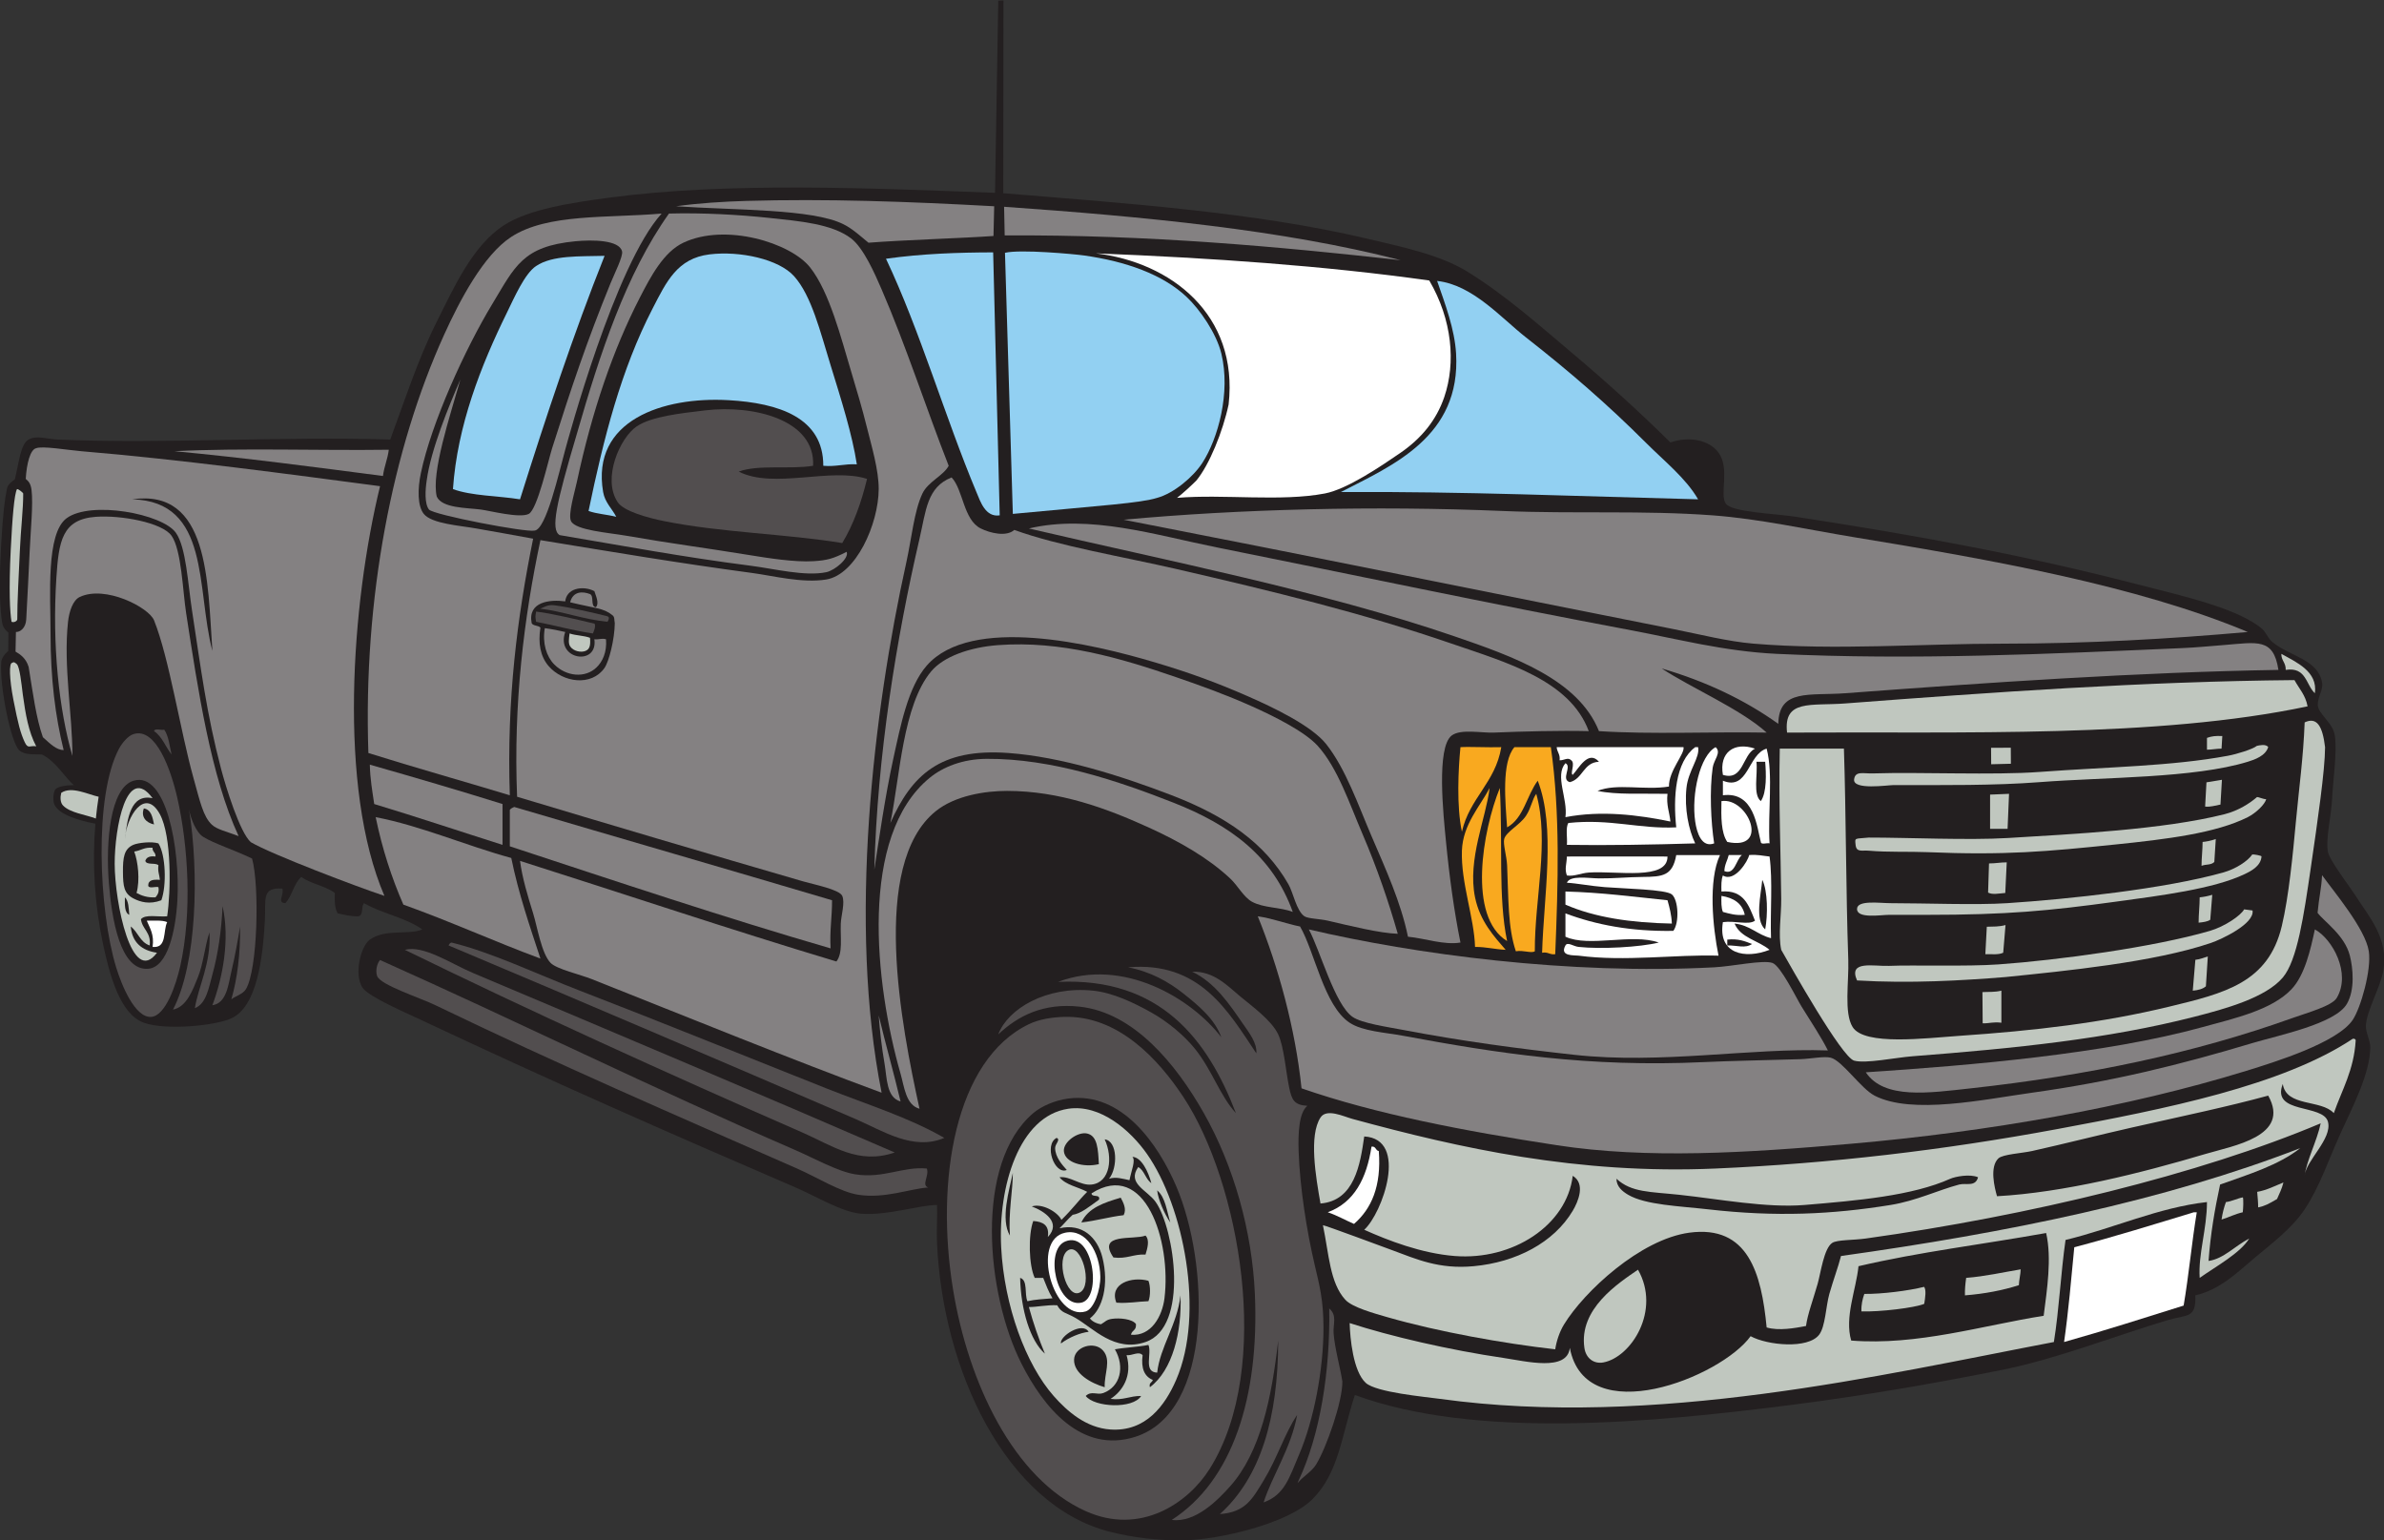 <?xml version="1.0" encoding="UTF-8" standalone="no"?>
<svg
   xmlns:dc="http://purl.org/dc/elements/1.1/"
   xmlns:cc="http://creativecommons.org/ns#"
   xmlns:rdf="http://www.w3.org/1999/02/22-rdf-syntax-ns#"
   xmlns:svg="http://www.w3.org/2000/svg"
   xmlns="http://www.w3.org/2000/svg"
   viewBox="0 0 1009.933 652.547"
   height="652.547"
   width="1009.933"
   xml:space="preserve"
   id="svg2"
   version="1.1"><rect x="0" y="0" width="1009.933" height="652.547" fill="#333333" stroke="none"/><defs
     id="defs6" /><g
     transform="matrix(1.333,0,0,-1.333,0,652.547)"
     id="g10"><g
       transform="scale(0.1)"
       id="g12"><path
         id="path14"
         style="fill:#231f20;fill-opacity:1;fill-rule:evenodd;stroke:none"
         d="m 3189.08,4894.12 -0.73,-612.87 c 396.19,-32.5 799.25,-60.59 1151.81,-143.38 117.83,-27.67 236.99,-52.42 324.36,-106.58 120.98,-75 229.24,-171.56 333.62,-259.48 107.84,-90.84 211.22,-184.66 310.47,-282.65 57.84,20.16 122.89,8.87 152.89,-32.44 37.21,-51.21 2.36,-133.3 23.17,-162.18 19.6,-27.2 152.72,-30.98 222.42,-41.71 397.83,-61.21 729.41,-122.17 1098.18,-217.78 127,-32.92 307.16,-72.54 384.61,-139 10.2,-8.76 17.78,-29.77 32.42,-41.71 56.39,-46 145.43,-54.43 157.54,-129.75 3.59,-22.28 -14.51,-43.98 -13.89,-69.5 0.7,-29.31 49.13,-56.5 54.54,-99.07 6.98,-55.04 -6.16,-139.57 -8.92,-197.47 -2.75,-57.81 -21.4,-130.58 -13.2,-171.46 5.36,-26.62 70.82,-111.91 88.06,-139 43.34,-68.19 104.46,-134.26 88.03,-236.33 -8.45,-52.54 -54.02,-130.14 -55.61,-176.08 -0.77,-22.5 14.16,-46.75 13.9,-69.51 -0.94,-84.12 -56.7,-189.74 -92.67,-268.75 -40.24,-88.38 -67.46,-172.63 -115.84,-245.58 -40.05,-60.395 -105.33,-109.106 -157.55,-152.914 -54.81,-45.977 -110.19,-101.992 -189.98,-120.469 3.22,-74.902 -26.46,-60.391 -88.04,-78.769 C 6724.88,650.781 6536.7,576.66 6365.08,542.148 6146.38,498.145 5921.31,459.59 5697.83,430.938 5243.06,372.637 4689.28,321.172 4305.79,461.836 4262.55,329.082 4254.79,214.531 4170.64,130.391 4093.64,53.398 3877.08,2.715 3765.59,0 c -82.58,-2.012 -169.4,9.258 -240.95,27.812 -328.58,85.175 -529,513.125 -546.77,917.461 -1.79,40.645 1.33,80.337 0,120.467 -56.82,-0.17 -158.75,-34.45 -240.96,-27.79 -61.34,4.96 -141.83,54.67 -208.51,83.4 -407.05,175.41 -785.44,341.64 -1190.85,532.87 -44.82,21.15 -166.07,73.08 -185.35,101.93 -28.28,42.37 -5.52,132.6 23.17,152.93 50.16,35.55 123.15,13.67 166.81,32.42 -52.3,37.29 -128.59,50.57 -185.34,83.42 -9.89,-10.21 -0.65,-39.51 -18.54,-41.7 -25.37,-0.66 -44.08,5.33 -64.87,9.26 -9.92,14.81 -10.21,39.22 -9.27,64.86 -29.95,22.58 -76.277,28.75 -106.57,50.98 -24.199,-20.61 -28.813,-60.78 -50.969,-83.4 -27.219,1.47 -3.137,25.43 -9.273,46.33 -67.293,4.61 -51.856,-34.22 -55.602,-101.93 -6.508,-117.43 -24.324,-272.78 -106.574,-310.45 -51.145,-23.44 -208.242,-38.91 -278.02,-13.91 -75.468,27.01 -108.636,151.04 -129.742,250.22 -26.765,125.78 -34.972,256.85 -24.289,382.34 -50.504,9.69 -116.387,28.24 -130.422,61.48 -5.16,12.21 -3.746,39.16 3.418,47.68 7.555,8.98 33.555,13.26 58.617,13.55 -27.476,22.35 -57.421,76.54 -101.941,97.32 -24.98,1 -53.723,-2.26 -70.977,12.71 -27.582,23.93 -63.844,208.22 -57.848,280.68 1.016,12.24 10.891,26.48 22.254,35.6 l 0.512,58.41 c -5.547,4.46 -16.945,12.95 -19.957,32.01 -5.594,35.39 -11.387,102.61 -3.27,243.51 6.512,113.04 11.441,144.65 18.648,182.17 2.375,12.38 14.801,22.16 25.047,29.25 13.672,56.25 18.359,112.65 43.887,126.53 26.281,14.29 55.836,1.62 92.676,0 332.468,-14.62 709.187,10.94 1056.474,0 46.51,125.15 87.8,255.03 148.28,375.33 53.3,106.02 112.53,240.75 213.15,305.82 79.42,51.35 215.4,71.72 338.25,88.04 374.32,49.75 829.98,29.77 1222.29,14.91 l 10.34,610.59 16.53,1.01 v 0" /><path
         id="path16"
         style="fill:#c0c7bf;fill-opacity:1;fill-rule:evenodd;stroke:none"
         d="m 304.641,2293.93 c 2.3,23.32 5.246,46.42 8.871,69.23 -33.203,6.98 -86.168,34.67 -118.922,12.39 -3.606,-14.38 -3.098,-30.88 5.539,-40.02 22.344,-23.67 72.559,-29.32 104.512,-41.6 v 0" /><path
         id="path18"
         style="fill:#848182;fill-opacity:1;fill-rule:evenodd;stroke:none"
         d="m 3159.55,4239.8 -2.25,-94.45 c -96.12,-6.96 -285.09,-12.59 -397.21,-21.39 -30.46,25.16 -53.27,45.92 -80.07,58.87 -97.53,49.09 -346.84,44.26 -531.58,56.97 70.43,9.81 151.81,14.99 222.77,17 254.88,7.24 511.41,-1.74 788.34,-17 v 0" /><path
         id="path20"
         style="fill:#848182;fill-opacity:1;fill-rule:evenodd;stroke:none"
         d="m 3191.05,4238.17 c 441.55,-31.09 884.7,-72.78 1260.31,-169.81 -381.97,42.78 -802.61,81.54 -1258.41,78.77 l -1.9,91.04 v 0" /><path
         id="path22"
         style="fill:#848182;fill-opacity:1;fill-rule:evenodd;stroke:none"
         d="m 2125.98,4216.63 c 106.61,2.86 222.03,-3.49 319.02,-13.89 96.41,-10.35 198.39,-18.64 259.48,-64.87 39.47,-29.88 75.11,-110.83 97.3,-162.19 77.87,-180.11 143.15,-382.5 213.16,-560.67 -16.46,-31.45 -65.47,-50.31 -83.41,-88.03 -26.36,-55.48 -34.59,-143.76 -50.97,-217.78 -105.13,-475.18 -185.64,-1149.26 -78.78,-1686.66 -287.79,106.19 -616.35,240.1 -922.1,361.42 -34.64,13.75 -110.53,31.31 -129.73,50.98 -29.09,29.79 -42.2,114.18 -55.61,157.54 -17.44,56.37 -34.4,111.78 -41.7,166.82 335.38,-106.37 665.79,-217.7 1005.5,-319.73 21.02,26.95 12.2,74.84 13.9,120.49 0.97,25.72 14.11,66.42 4.64,88.03 -8.95,20.41 -89.61,36.03 -125.11,46.32 -293.78,85.28 -633.55,186.02 -908.21,268.75 -12.12,295.12 21.93,570.79 74.16,815.54 228.91,-37.49 437.89,-72.84 673.94,-104.51 65.97,-8.85 158.34,-32.94 234.25,-20.6 94.98,15.45 166.25,176.79 166.81,287.29 0.3,60.33 -22.54,136.1 -37.07,194.6 -14.92,60.12 -32.85,120.51 -50.97,180.72 -31.61,105.05 -68.28,250.92 -129.75,328.99 -62.07,78.85 -269.17,142.15 -403.12,78.77 -62.55,-29.59 -103.36,-106.63 -139.01,-176.08 -83.97,-163.54 -151.01,-358.2 -199.24,-583.84 -7.24,-33.79 -28.88,-104.7 -18.54,-125.11 14.74,-29.13 119.67,-36.47 176.07,-46.33 140.09,-24.48 251.53,-38.66 387.86,-60.92 64.77,-10.58 146.99,-23.4 205.8,-19.9 43.4,2.57 63.67,7.89 106.03,29.85 9.01,-20.26 -37.53,-59.27 -64.87,-64.87 -67.68,-13.89 -164.13,10.85 -240.09,20.59 -217.03,27.83 -412.74,64.63 -606.92,97.31 -29.58,17.1 -11.7,98.19 54.66,322.29 73.2,254.23 155.71,506.93 292.62,699.68 z M 1796.29,2984.08 c -47.02,6.39 -120.2,0.06 -106.58,-69.5 4.93,-8.97 21.34,-6.46 27.81,-13.9 -8.06,-49.45 -0.02,-91.99 25.71,-121.92 45.86,-53.35 136.68,-65.23 177.81,-6.4 14.55,20.82 32.2,91.87 32.78,142.22 -2.33,11.89 0.44,19.11 -7.65,25.65 -28.91,23.34 -53.49,21.14 -134.28,40.92 9.29,36.21 40.52,34.96 63.16,26.1 13.89,-6.19 0.43,-39.73 18.54,-41.7 12.32,12.62 -1.19,38.73 -4.64,50.97 -18.54,9.87 -42.06,11.68 -60.02,6.06 -17.97,-5.62 -30.4,-18.67 -32.64,-38.5 v 0" /><path
         id="path24"
         style="fill:#92d0f2;fill-opacity:1;fill-rule:evenodd;stroke:none"
         d="m 3156.27,4093.26 20.84,-835.79 c -45.42,-6.88 -61.41,43.78 -74.14,74.14 -98.65,235.24 -179.08,513.02 -287.28,741.38 114.94,16.24 230.02,20.01 340.58,20.27 v 0" /><path
         id="path26"
         style="fill:#92d0f2;fill-opacity:1;fill-rule:evenodd;stroke:none"
         d="m 3445.25,4083.4 c 134.1,-19.05 249.02,-60.04 324.98,-130.88 43.52,-40.61 95.88,-117.54 111.2,-180.71 30.18,-124.45 -10.62,-270.8 -60.24,-347.53 -29.37,-45.42 -91.28,-96.96 -143.65,-111.21 -53.95,-16.67 -168.77,-23.46 -458.73,-50.96 l -24.95,829.78 c 49.13,11.75 220.48,-4.1 251.39,-8.49 v 0" /><path
         id="path28"
         style="fill:#92d0f2;fill-opacity:1;fill-rule:evenodd;stroke:none"
         d="m 2723.02,3419.64 c -39.24,2.17 -65.91,-8.23 -106.58,-4.63 0.55,152.93 -141.41,199.44 -301.19,208.52 -207.91,11.82 -437.4,-63.82 -398.49,-291.92 5.69,-33.36 28.41,-52.75 41.7,-78.78 -28.3,7.23 -61.93,9.12 -88.04,18.54 48,231.38 102.88,448.54 203.88,644.08 43.42,84.07 77.84,158.89 180.71,171.44 96.42,11.77 220.02,-15.06 268.75,-69.5 55.43,-61.92 83.28,-177.18 115.85,-282.66 33.4,-108.15 68.85,-219.84 83.41,-315.09 v 0" /><path
         id="path30"
         style="fill:#ffffff;fill-opacity:1;fill-rule:evenodd;stroke:none"
         d="m 3482.57,4090.11 c 366.11,-14.47 726.69,-39.29 1059.69,-86.26 73.03,-125 84.7,-261.48 47.75,-370.13 -25.27,-74.33 -73.32,-132.24 -140.06,-178.06 -60.33,-41.42 -168.66,-115.19 -239.54,-128.68 -140.23,-26.74 -322.04,-1.51 -469.78,-13.91 17.94,13.64 45.41,39.16 60.97,54.54 41.5,49.54 84.9,157.14 102.99,242.37 31.99,285.98 -184.28,452.17 -422.02,480.13 v 0" /><path
         id="path32"
         style="fill:#92d0f2;fill-opacity:1;fill-rule:evenodd;stroke:none"
         d="m 1921.39,4082.26 c -99.02,-248.5 -185.57,-509.49 -268.75,-773.82 -70.48,11.38 -153.18,10.54 -213.15,32.44 13.85,201.87 88.9,392.75 171.44,560.67 22.83,46.43 56.04,123.75 92.68,148.27 52.57,35.2 139.12,30.18 217.78,32.44 v 0" /><path
         id="path34"
         style="fill:#92d0f2;fill-opacity:1;fill-rule:evenodd;stroke:none"
         d="m 4567.2,4002.43 c 113.09,-12.18 203.89,-118.05 282.66,-179.65 137.78,-107.74 259.44,-213.11 379.96,-333.62 60.19,-60.2 127.41,-113 166.81,-180.72 -376.71,9.43 -746.91,25.37 -1135.24,23.17 164.76,84.99 381.69,175.93 366.06,440.2 -4.6,77.74 -34.86,157.62 -60.25,230.62 v 0" /><path
         id="path36"
         style="fill:#524e4f;fill-opacity:1;fill-rule:evenodd;stroke:none"
         d="m 2584,3415.01 c -72.84,-12.1 -174.58,4.68 -236.31,-18.53 111.95,-56.48 292.79,14.29 407.76,-23.16 -18.32,-75.91 -43.28,-145.17 -78.77,-203.89 -176.2,29.07 -383.66,33.05 -565.31,69.5 -53.91,10.83 -129.24,31.74 -148.27,60.24 -50.36,75.42 7.5,205.25 60.23,240.96 47.5,32.16 143.03,41.98 217.78,50.96 154.64,18.59 350.53,-30.49 342.89,-176.08 v 0" /><path
         id="path38"
         style="fill:#848182;fill-opacity:1;fill-rule:evenodd;stroke:none"
         d="m 1207.81,3350.14 c -91.11,-373.59 -134,-958.21 13.9,-1302.05 -85.23,28.14 -359.089,132.01 -424.569,170.68 -34.934,30.43 -79.813,176.84 -94.407,232.44 -46.511,177.23 -63.664,316 -92.671,505.06 -12.918,84.2 -18.555,199.41 -50.965,245.6 -42.864,61.05 -271.231,102.91 -347.528,46.33 -65.8,-48.79 -50.968,-245.9 -50.968,-366.06 0,-143.89 15.394,-264.67 41.699,-370.69 -23.469,0.31 -41.973,19.52 -65.957,40.84 -21.571,60.54 -31.489,138.92 -45.254,223.27 -8.156,27.56 -27.105,40.55 -41.688,48.86 l 1.25,62.41 c 13.777,-0.69 31.207,12.97 32.727,39.65 3.547,62.3 8.281,160.76 10.781,214.59 3.305,71.07 11.621,151.24 6.09,196.91 -2.519,20.76 -9.945,28.29 -18.426,35.34 2.898,50.39 14.957,92.91 32.434,97.3 19.59,8.43 100.246,-5.67 143.64,-9.27 313.43,-25.98 669.415,-74.16 949.912,-111.21 z m -787.732,-41.7 c 249.41,-6.49 202.695,-282.5 254.86,-481.9 -15.333,224.14 -11.231,516.92 -254.86,481.9 v 0" /><path
         id="path40"
         style="fill:#848182;fill-opacity:1;fill-rule:evenodd;stroke:none"
         d="m 554.453,3461.35 c 217.793,10.81 455.647,1.54 681.157,4.63 -3.75,-30.22 -14.79,-53.17 -18.54,-83.4 -218.613,28.52 -436.687,57.56 -662.617,78.77 v 0" /><path
         id="path42"
         style="fill:#848182;fill-opacity:1;fill-rule:evenodd;stroke:none"
         d="m 3024.21,3377.95 c 37,-38.97 37.33,-134.7 92.66,-162.18 29.5,-14.66 81.34,-27.35 106.59,-4.63 144.02,-51.97 340.59,-83.96 518.96,-125.12 295.59,-68.22 588.24,-138.97 871.13,-236.32 174.16,-59.93 375.55,-116.05 435.56,-278.02 -90.64,2.28 -212.98,-0.91 -301.19,-4.63 -39.44,-1.66 -105.67,12.49 -134.37,-9.27 -49.64,-37.62 -26.02,-255.98 -18.54,-333.62 11.43,-118.46 26.69,-227.23 46.35,-324.36 -52.08,-8.78 -113.16,13.5 -166.82,18.54 -22.46,109.49 -70.93,214.98 -115.84,319.73 -42.49,99.08 -81.74,213.29 -143.64,291.91 -46.25,58.73 -168.12,116.96 -250.22,152.91 -97.48,42.67 -181.28,73.54 -291.93,106.58 -203.87,60.88 -586.6,150.93 -727.48,-9.26 -59.88,-68.1 -83.77,-192.57 -106.57,-296.56 -25.79,-117.6 -46.67,-263.44 -60.24,-352.17 9.46,361.82 69.92,734.48 143.64,1051.84 20.78,89.43 23.46,163.73 101.95,194.63 v 0" /><path
         id="path44"
         style="fill:#c0c7bf;fill-opacity:1;fill-rule:evenodd;stroke:none"
         d="m 54.02,3340.88 c 5,0.69 19.711,-11.85 19.727,-14.03 0.391,-48.29 -7.848,-115.09 -10.711,-183.26 -3.238,-77.26 -8.383,-159.96 -8.113,-217.14 -1.406,-6.16 -11.492,-10.32 -18.227,-7.24 -5.098,29.26 -8.969,100.81 -2.555,228.85 5.094,101.74 11.141,176.41 19.879,192.82 v 0" /><path
         id="path46"
         style="fill:#848182;fill-opacity:1;fill-rule:evenodd;stroke:none"
         d="m 7143.52,2886.78 c -249.26,-22.17 -511.65,-37.08 -773.82,-37.08 -266.18,0 -535.13,-21.81 -796.99,0 -82.06,6.84 -170.52,29.63 -254.85,46.35 -571.47,113.28 -1177.37,236.78 -1746.88,347.52 367.98,33.97 797.98,44.94 1204.74,27.8 229.12,-9.66 445.91,2.55 667.25,-13.9 148.53,-11.04 301.76,-45.25 449.46,-69.51 434.96,-71.42 897.96,-153.36 1251.09,-301.18 v 0" /><path
         id="path48"
         style="fill:#848182;fill-opacity:1;fill-rule:evenodd;stroke:none"
         d="m 758.34,2238.07 c -40.535,15.29 -69.156,21.25 -85.254,36.48 -27.602,26.13 -37.406,73.54 -58.391,148.87 -41.89,150.35 -76.914,380.19 -125.109,500.42 -16.348,40.79 -154.84,112.7 -236.32,74.14 -21.59,-10.21 -33.465,-45.7 -37.067,-78.77 -15.371,-141 14.453,-297.18 13.903,-426.3 -42.586,146.09 -64.672,351.26 -50.969,565.31 7.5,117.13 18.164,186.75 125.105,194.61 79.571,5.86 211.426,-18.11 240.953,-60.23 31.782,-45.34 35.434,-174.94 46.34,-245.58 37.946,-245.91 78.696,-519.01 166.809,-708.95 v 0" /><path
         id="path50"
         style="fill:#848182;fill-opacity:1;fill-rule:evenodd;stroke:none"
         d="m 7240.84,2766.3 c -440.52,-7.16 -926.47,-40.36 -1376.2,-74.14 -113.33,-8.51 -211.49,14.97 -213.16,-97.31 -106.25,76.01 -229.69,134.82 -370.69,176.08 94.98,-62.57 250.91,-129.05 333.62,-203.88 -176.07,3.09 -364.52,-6.17 -532.87,4.63 -65.74,164.68 -274.13,237.79 -458.73,301.19 -415.23,142.64 -917.66,241.02 -1353.02,342.9 193.36,45.71 402.17,-21 597.74,-60.25 444.85,-89.25 857.15,-177.09 1320.58,-264.11 137.34,-25.79 291.53,-66.24 458.75,-74.14 434.38,-20.53 858.37,-0.57 1292.79,18.53 37.71,1.66 82.58,5.88 125.1,9.27 109.5,8.73 160.39,23.89 176.09,-78.77 v 0" /><path
         id="path52"
         style="fill:#524e4f;fill-opacity:1;fill-rule:evenodd;stroke:none"
         d="m 1930.66,2919.21 c -76.91,7.48 -141.82,33.21 -213.87,41.71 13.28,5.06 24.12,13.22 43.9,10.84 47.98,-5.75 132.18,-25.51 167.87,-34.51 10.6,-2.68 5.91,-11.37 2.1,-18.04 v 0" /><path
         id="path54"
         style="fill:#524e4f;fill-opacity:1;fill-rule:evenodd;stroke:none"
         d="m 1703.61,2951.64 c 45.63,-4.82 138.17,-27.03 186.08,-38.49 4.36,-9.17 -2.97,-24.79 -5.37,-31.01 -63.55,9.04 -119.63,25.56 -180.71,37.07 -2.55,18.49 -2.55,13.95 0,32.43 v 0" /><path
         id="path56"
         style="fill:#848182;fill-opacity:1;fill-rule:evenodd;stroke:none"
         d="m 1731.41,2898.9 c 26.78,-3.64 43.54,-7.32 64.88,-12.12 -31.16,-88.77 104.62,-109.37 92.66,-23.17 16.64,-1.38 22.3,4.07 37.07,0 3.09,-41.7 -11.32,-71.14 -30.22,-89.41 -36.06,-34.9 -95.98,-29.15 -134.41,9.49 -24.74,24.87 -38.24,68.05 -29.98,115.21 v 0" /><path
         id="path58"
         style="fill:#c0c7bf;fill-opacity:1;fill-rule:evenodd;stroke:none"
         d="m 1810.18,2882.14 c 19.41,-6.84 46.02,-6.49 64.87,-13.9 2.39,-26.54 -2.03,-36.74 -14.84,-41.83 -13.34,-5.31 -37.47,-1.3 -48.05,14.38 -6.35,9.41 -4.3,23.03 -1.98,41.35 v 0" /><path
         id="path60"
         style="fill:#848182;fill-opacity:1;fill-rule:evenodd;stroke:none"
         d="m 4442.1,1927.62 c -58.21,1.91 -150.21,25 -222.42,41.7 -25.06,5.8 -62.73,6.21 -74.13,13.9 -25.48,17.13 -35.45,74.87 -50.98,101.94 -74.75,130.45 -197.76,216.15 -370.68,282.65 -164.5,63.24 -352.48,122.25 -518.97,134.37 -218.37,15.9 -307.4,-70.6 -375.33,-222.41 30.36,147.46 39.29,373.79 129.74,481.9 39.46,47.15 122.69,76.75 213.15,83.4 199.02,14.64 387.98,-40.92 565.31,-101.93 80.96,-27.87 158.32,-55.76 240.94,-92.68 67.79,-30.29 166.82,-79.37 208.52,-125.11 63.86,-70.04 101.4,-184.3 143.65,-282.64 45.32,-105.52 83.01,-216.01 111.2,-315.09 v 0" /><path
         id="path62"
         style="fill:#c0c7bf;fill-opacity:1;fill-rule:evenodd;stroke:none"
         d="m 7250.11,2817.27 c 47.7,-26.63 116.55,-56.14 106.57,-125.11 -28.89,26.72 -26.93,84.27 -92.68,74.14 1.06,22.68 -14.12,29.12 -13.89,50.97 v 0" /><path
         id="path64"
         style="fill:#c0c7bf;fill-opacity:1;fill-rule:evenodd;stroke:none"
         d="m 38.316,2788.61 c 3.09,0 3.16,6.77 15.406,-4.22 8.992,-10.38 14.055,-58.27 18.832,-96.87 8.73,-62.79 18.066,-117.87 42.566,-164.11 -20.227,3.64 -25.836,-9.74 -36.469,13.02 -13.457,28.8 -21.125,58.3 -35.973,134.41 -13.383,68.6 -13.914,117.32 -4.363,117.77 v 0" /><path
         id="path66"
         style="fill:#c0c7bf;fill-opacity:1;fill-rule:evenodd;stroke:none"
         d="m 7291.81,2733.86 c 14.75,-26.93 35.37,-48.02 41.71,-83.4 -478.13,-101.15 -1092.5,-80.03 -1654.23,-83.41 -11.95,106.61 75.21,84.28 185.35,92.67 462.45,35.27 950.29,70.01 1427.17,74.14 v 0" /><path
         id="path68"
         style="fill:#c0c7bf;fill-opacity:1;fill-rule:evenodd;stroke:none"
         d="m 5656.13,2516.09 c 67.95,0 135.91,0 203.87,0 7.04,-213.41 6.07,-445.56 13.91,-671.87 2.34,-67.99 -14.44,-168.11 13.9,-213.17 37.71,-59.98 233,-34.98 338.25,-27.81 240.23,16.39 454.81,41.27 667.25,92.68 176.31,42.67 315.19,75.84 358.21,255.92 22.61,94.66 35.5,231.42 44.92,332.55 9.7,104.15 23.7,205.01 27.8,315.1 39.32,18.44 56.89,-12.33 64.87,-78.77 -0.22,-74.04 -23.62,-234.12 -45.64,-385.04 -22.03,-150.89 -42.68,-292.63 -88.74,-347.09 -54.25,-64.14 -182.65,-99.59 -282.64,-125.09 -273.78,-69.83 -563.29,-99.5 -894.3,-125.12 -55.08,-4.26 -148.54,-24.08 -185.36,-13.91 -39.64,10.96 -201.56,299.26 -231.68,352.17 -10.18,48.2 0.56,109.16 0,162.17 -1.65,158.38 -8.2,297.32 -4.62,477.28 v 0" /><path
         id="path70"
         style="fill:#524e4f;fill-opacity:1;fill-rule:evenodd;stroke:none"
         d="m 489.586,2571.68 c 1.996,10.37 22.84,1.88 32.441,4.63 13.825,-20.14 16.86,-51.09 23.164,-78.76 -19.207,24.04 -29.73,56.76 -55.605,74.13 v 0" /><path
         id="path72"
         style="fill:#524e4f;fill-opacity:1;fill-rule:evenodd;stroke:none"
         d="m 424.723,2562.42 c 70.605,21.58 118.097,-111.9 139.004,-203.87 34.382,-151.32 47.269,-361.5 9.269,-532.89 -13.094,-59.04 -46.683,-159.29 -92.676,-162.16 -51.023,-3.21 -93.449,99.49 -111.215,157.54 -55.582,181.66 -70.726,545.78 9.274,695.05 9.105,16.98 28.023,40.73 46.344,46.33 z M 345.941,2089.8 c 9.082,-113.84 35.465,-280.5 125.11,-273.39 62.172,4.92 87.379,122.09 92.676,217.77 9.117,164.73 -35.973,410.23 -139.004,379.96 -75.098,-22.05 -89.055,-195.49 -78.782,-324.34 v 0" /><path
         id="path74"
         style="fill:#c0c7bf;fill-opacity:1;fill-rule:evenodd;stroke:none"
         d="m 7062.55,2556.07 -2.42,-39.98 c -15.45,0 -30.9,-3.43 -46.35,-3.43 0,10.81 0,26.75 0,37.57 16.03,5.59 26.32,6.67 48.77,5.84 v 0" /><path
         id="path76"
         style="fill:#f9a91f;fill-opacity:1;fill-rule:evenodd;stroke:none"
         d="m 4641.36,2520.72 c 26.74,1.97 88.12,-1.4 129.73,0 -18.47,-112.81 -101,-161.58 -125.11,-268.75 -17.37,81.02 -11.52,199.05 -4.62,268.75 v 0" /><path
         id="path78"
         style="fill:#f9a91f;fill-opacity:1;fill-rule:evenodd;stroke:none"
         d="m 4928.63,2520.72 c 29.98,-210.88 23.09,-432.52 13.9,-657.99 -17.92,-2.48 -22.61,8.27 -41.69,4.65 5.16,178.46 44.09,398.93 -13.91,546.76 -34.98,-46.89 -44.45,-119.28 -97.31,-148.26 -5.6,79.94 -18.28,206.55 23.17,254.84 38.62,0 77.23,0 115.84,0 v 0" /><path
         id="path80"
         style="fill:#ffffff;fill-opacity:1;fill-rule:evenodd;stroke:none"
         d="m 4947.17,2520.72 c 134.38,0 268.76,0 403.13,0 4.24,-21.75 -47.25,-75 -46.34,-125.11 -77.77,-12.82 -165.5,11.3 -227.05,-13.89 61.81,-12.95 139.75,-7.62 222.43,-9.28 -4.17,-36.6 6.41,-58.44 9.27,-88.05 -103.89,21.33 -219.29,35.69 -333.63,13.91 8.21,58.75 -34.81,131.49 0,171.45 21.96,-10.29 -15.87,-51.47 13.9,-60.24 42.02,10.49 42.5,62.53 92.66,64.87 -33.99,38.62 -64.52,-21.67 -83.4,-41.7 -9.2,4.59 9.04,36.26 -4.63,46.33 -10.88,10.95 -22.77,-0.75 -37.07,0 2.45,19.44 -8.1,25.89 -9.27,41.71 v 0" /><path
         id="path82"
         style="fill:#ffffff;fill-opacity:1;fill-rule:evenodd;stroke:none"
         d="m 5387.38,2520.72 c 3.07,0 6.17,0 9.25,0 6.57,-32.67 -31.35,-74.34 -37.06,-129.74 -6.82,-66 6.91,-132.5 27.81,-176.08 -131.92,-4 -284.6,-6.72 -407.78,-4.65 2.14,22.6 -4.83,54.28 4.64,69.52 133.81,14.19 226.67,-19.75 342.89,-13.89 -10.07,95.04 -3.2,207.87 60.25,254.84 v 0" /><path
         id="path84"
         style="fill:#ffffff;fill-opacity:1;fill-rule:evenodd;stroke:none"
         d="m 5452.25,2520.72 c 19.45,-16.95 -5.65,-39.59 -9.28,-64.88 -10.38,-72.27 -5.72,-173.87 4.64,-240.94 -39.6,-14.69 -55.01,33.3 -60.23,69.49 -12.7,87.8 15.59,210.09 64.87,236.33 v 0" /><path
         id="path86"
         style="fill:#ffffff;fill-opacity:1;fill-rule:evenodd;stroke:none"
         d="m 5577.36,2516.09 c -40.27,-20.03 -36.45,-103.49 -101.95,-83.41 -12.4,71.41 35.75,105.91 101.95,83.41 v 0" /><path
         id="path88"
         style="fill:#c0c7bf;fill-opacity:1;fill-rule:evenodd;stroke:none"
         d="m 6390.32,2519 0.34,-50.97 c -23.17,0 -39.49,-1.6 -62.65,-1.6 l -0.37,52.24 62.68,0.33 v 0" /><path
         id="path90"
         style="fill:#ffffff;fill-opacity:1;fill-rule:evenodd;stroke:none"
         d="m 5614.41,2516.09 c 21.54,-81.97 3.16,-203.8 9.27,-301.19 -8.14,2.66 -27.22,-5.6 -27.79,4.63 -12.3,45.57 -20.18,161.37 -120.48,148.28 0,15.45 0,30.9 0,46.33 81.17,-33.26 79.1,84.38 139,101.95 z m -18.52,-166.81 c 19.51,27.63 16.92,88.72 13.88,125.1 -9.25,0 -18.52,0 -27.79,0 4.71,-41.63 -11.8,-104.48 13.91,-125.1 v 0" /><path
         id="path92"
         style="fill:#c0c7bf;fill-opacity:1;fill-rule:evenodd;stroke:none"
         d="m 7208.4,2520.96 c -8.33,-27.86 -43,-39.87 -64.88,-46.58 -172.43,-52.86 -451.86,-48.54 -662.6,-64.87 -142.41,-11.03 -303.21,-9.28 -463.37,-9.28 -18.2,0 -130.28,-16.99 -125.12,18.54 3.96,27.23 28.13,17.52 60.25,18.55 150.75,4.77 382.75,-6.13 528.24,4.62 220.26,16.29 419.9,18.12 599.38,51.44 29.37,5.45 79.02,20.95 91.87,31.38 5.99,1.41 28.65,7.29 36.23,-3.8 v 0" /><path
         id="path94"
         style="fill:#848182;fill-opacity:1;fill-rule:evenodd;stroke:none"
         d="m 4108.48,1997.11 c -40.3,15.53 -92.51,11.99 -129.75,32.44 -26.33,14.47 -45.02,51.31 -69.5,74.14 -70.27,65.55 -160.89,117.35 -259.48,162.19 -133.18,60.53 -282.44,115.84 -449.47,115.84 -69.19,0 -165.33,-14.69 -227.05,-64.88 -208.7,-169.75 -108.83,-682.45 -50.97,-945.28 -43.51,11.78 -48.24,69.42 -60.24,111.21 -82.19,286.53 -132.78,756.27 92.68,940.65 41.55,33.96 103.7,59.71 180.71,60.23 207.74,1.38 420.81,-71.31 593.11,-139 180.84,-71.08 315.94,-169.45 379.96,-347.54 v 0" /><path
         id="path96"
         style="fill:#848182;fill-opacity:1;fill-rule:evenodd;stroke:none"
         d="m 1175.37,2465.11 c 141.8,-40.44 282.81,-81.71 421.66,-125.11 0,-43.24 0,-86.48 0,-129.75 -136.1,43.07 -270.18,88.17 -407.76,129.75 -5.92,40.41 -13.07,79.61 -13.9,125.11 v 0" /><path
         id="path98"
         style="fill:#c0c7bf;fill-opacity:1;fill-rule:evenodd;stroke:none"
         d="m 7061.33,2417.07 -4.63,-78.77 c -18.52,-3.28 -31.89,-8.28 -48.76,-6.35 l 4.22,77 49.17,8.12 v 0" /><path
         id="path100"
         style="fill:#f9a91f;fill-opacity:1;fill-rule:evenodd;stroke:none"
         d="m 4734.02,2390.98 c -11.25,-95.35 -71.1,-226.72 -46.33,-347.52 15.56,-75.96 60.75,-124.51 97.31,-166.82 -34.02,1.5 -61.67,9.4 -97.31,9.26 -2.4,91.46 -45.21,204.37 -41.71,305.84 2.9,83.89 58.56,142.09 88.04,199.24 v 0" /><path
         id="path102"
         style="fill:#f9a91f;fill-opacity:1;fill-rule:evenodd;stroke:none"
         d="m 4766.46,2390.98 c 9.86,-173.77 -5.87,-347.29 23.16,-486.55 -126.24,77.05 -78.02,351.14 -23.16,486.55 v 0" /><path
         id="path104"
         style="fill:#f9a91f;fill-opacity:1;fill-rule:evenodd;stroke:none"
         d="m 4882.3,2372.44 c 42.27,-152.46 -5.37,-332.77 -4.63,-500.45 -11.87,-7.32 -36.67,4.46 -60.24,0 -25.75,75.96 -23.19,168.58 -27.81,273.4 -1.23,27.95 -13.35,67.66 -9.26,83.42 6,23.18 50.38,44.74 69.5,74.12 17.04,26.17 18.91,51.31 32.44,69.51 v 0" /><path
         id="path106"
         style="fill:#c0c7bf;fill-opacity:1;fill-rule:evenodd;stroke:none"
         d="m 6384.77,2372.44 -4.64,-111.21 c -18.54,0 -37.06,0 -55.61,0 l 0.01,108.71 60.24,2.5 v 0" /><path
         id="path108"
         style="fill:#c0c7bf;fill-opacity:1;fill-rule:evenodd;stroke:none"
         d="m 7202.1,2355.57 c -4.27,-17.02 -33.33,-44.57 -58.58,-57.27 -101.41,-50.98 -257.94,-70.14 -421.65,-86.97 -215.33,-22.15 -348.55,-34.75 -597.76,-24.24 -56.03,2.36 -121.7,-0.74 -185.33,4.65 -22.18,1.87 -39.12,-6.04 -41.71,18.51 -2.54,24.07 -3.21,18.54 41.71,23.17 122.33,0.13 317.56,-8.95 441.98,-1.41 203.74,12.35 495.26,26.74 688.63,75.57 44.82,11.31 81.27,35.39 103.38,54.53 3.92,0.86 21.46,-7.52 29.33,-6.54 v 0" /><path
         id="path110"
         style="fill:#ffffff;fill-opacity:1;fill-rule:evenodd;stroke:none"
         d="m 5470.77,2349.28 c 84.35,13.06 155.97,-159.44 18.54,-129.75 -19.92,29.51 -19.63,79.22 -18.54,129.75 v 0" /><path
         id="path112"
         style="fill:#848182;fill-opacity:1;fill-rule:evenodd;stroke:none"
         d="m 2644.25,2034.18 c 0.32,-52.83 -7.96,-97.07 -4.64,-152.91 -332.89,96.52 -684.75,214.2 -1019.41,324.37 0,38.62 0,77.23 0,115.84 3.39,4.32 8.43,7.02 13.91,9.26 336.3,-99.26 674.2,-196.91 1010.14,-296.56 v 0" /><path
         id="path114"
         style="fill:#848182;fill-opacity:1;fill-rule:evenodd;stroke:none"
         d="m 1193.91,2298.3 c 141.5,-26.85 286.52,-90.35 430.93,-129.75 23.31,-114.14 58.63,-216.28 92.68,-319.72 -147.65,54.69 -286.45,118.24 -435.58,171.46 -37.18,84.83 -67.15,176.88 -88.03,278.01 v 0" /><path
         id="path116"
         style="fill:#524e4f;fill-opacity:1;fill-rule:evenodd;stroke:none"
         d="m 600.793,2323.01 c 4.766,-28.54 22.598,-73.56 45.012,-87.37 34.8,-21.46 95.695,-40.41 155.211,-68.8 24.086,-85.77 17.964,-353.48 -19.512,-415.3 -10.109,-16.7 -36.469,-22.91 -46.332,-32.46 19.293,67.23 28.808,144.2 27.801,231.7 -7.282,-44.71 -16.508,-96.48 -27.801,-143.65 -9.567,-39.98 -14.496,-100 -60.234,-106.56 33.089,88.53 56.042,208.04 32.433,315.07 -3.683,-77.3 -13.91,-150.74 -32.433,-217.77 -11.122,-40.19 -18.922,-92.5 -55.614,-106.58 10.203,67.05 52.114,142.5 46.34,240.96 -14.906,-45.08 -19.312,-100.06 -37.066,-143.66 -15.782,-38.73 -35.024,-93.34 -78.774,-101.93 76.313,146.62 83.082,435.18 50.969,636.35 v 0" /><path
         id="path118"
         style="fill:#c0c7bf;fill-opacity:1;fill-rule:evenodd;stroke:none"
         d="m 7041.8,2228.81 -4.64,-72.93 c -11.05,-10.59 -24.86,-6.41 -40.68,-12.21 0,24.71 3.41,51.13 3.41,75.86 10.49,0.86 26.06,3.5 41.91,9.28 v 0" /><path
         id="path120"
         style="fill:#c0c7bf;fill-opacity:1;fill-rule:evenodd;stroke:none"
         d="m 484.949,2201 c -1.203,-13.56 10.481,-14.24 9.27,-27.82 -17.649,2.21 -28.922,-1.95 -32.438,-13.88 4.149,-14.4 32.414,-4.65 41.703,-13.91 -2.73,-19.73 3.34,-30.64 4.641,-46.33 -19.949,1.41 -37.402,0.32 -37.074,-18.55 1.996,-10.35 22.84,-1.86 32.433,-4.61 3.008,-16.94 -3.113,-24.69 -9.265,-32.44 -26.074,-1.39 -44.106,5.31 -60.239,13.88 11.286,41.02 4.836,99.2 -7.359,131.66 21.715,2.99 31.25,14.36 58.328,12 v 0" /><path
         id="path122"
         style="fill:#ffffff;fill-opacity:1;fill-rule:evenodd;stroke:none"
         d="m 5299.34,2173.18 c 0.39,-77.09 -160.79,-44.76 -250.23,-50.95 -25.44,-1.76 -46.24,-13.01 -69.51,-9.26 -7.88,21.93 -0.73,35.7 0,60.21 88.53,0.34 215.89,-0.23 319.74,0 v 0" /><path
         id="path124"
         style="fill:#ffffff;fill-opacity:1;fill-rule:evenodd;stroke:none"
         d="m 5466.14,2177.83 c -37.66,-80.56 -23.21,-228.24 -4.64,-319.72 -135.39,4.25 -297.22,-19.56 -444.82,0 -13.97,1.85 -61.35,-2.99 -41.7,32.44 6.62,12.34 25.25,-2.87 41.7,-4.65 71.62,-7.7 195.92,-0.78 254.85,13.9 -85.08,30.04 -221.07,-16.21 -296.55,18.54 0,24.71 0,49.43 0,74.14 96.61,-36.21 207.79,-57.85 342.88,-55.6 19.7,26.66 16.16,98.28 -4.64,115.83 -19.1,16.16 -152.35,18.33 -213.14,23.19 -47.28,3.77 -89.92,12.5 -120.48,13.9 9.72,24.58 68.3,14.18 101.94,13.89 48.21,-0.43 93.23,4.26 139.02,4.63 63.59,0.51 94.93,3.57 106.57,69.51 46.34,0 92.67,0 139.01,0 v 0" /><path
         id="path126"
         style="fill:#ffffff;fill-opacity:1;fill-rule:evenodd;stroke:none"
         d="m 5493.94,2177.83 c 13.89,0 27.8,0 41.7,0 -18.99,-15.62 -22.31,-64.24 -55.59,-50.97 0.61,21.01 9.71,33.53 13.89,50.97 v 0" /><path
         id="path128"
         style="fill:#ffffff;fill-opacity:1;fill-rule:evenodd;stroke:none"
         d="m 5558.81,2177.83 c 25.59,2.42 43.69,-2.65 64.87,-4.65 10.5,-77.54 1.79,-174.27 4.64,-259.47 -43.41,10.65 -66.78,41.35 -115.84,46.35 19,-45.88 76.09,-53.65 111.2,-83.42 -78.12,-30.47 -165.12,-13.32 -148.27,88.03 38.14,5.29 82.17,-10.24 101.95,4.65 -19.32,47.09 -34.43,98.41 -106.59,92.67 -0.45,18.99 -0.91,37.97 4.64,50.98 37.19,-23.11 80.16,46.41 83.4,64.86 z m 50.96,-236.33 c 8.74,46.31 8.34,122.25 -9.25,157.56 -4.02,-46.64 -24.72,-127.3 9.25,-157.56 z m -120.46,-50.95 c 31.23,0.78 56.3,-10.59 78.78,4.63 -22.28,8.63 -44,17.79 -78.78,13.9 0,-6.19 0,-12.36 0,-18.53 v 0" /><path
         id="path130"
         style="fill:#c0c7bf;fill-opacity:1;fill-rule:evenodd;stroke:none"
         d="m 7157.79,2179.73 c 3.94,0.86 30.98,-3.71 29.34,-6.55 -2.23,-29.74 -31.42,-45.27 -52.87,-55.6 -99.08,-47.68 -271.46,-68.93 -408.48,-87.68 -216.7,-29.63 -347.57,-42.05 -601.67,-42.05 -39.18,0 -76.3,0 -120.46,0 -25.79,0 -101.94,-13.03 -101.94,18.54 0,29.29 71.88,18.53 106.56,18.53 107.52,-0.02 272.59,-6.42 370.71,0 195.04,12.78 501.05,45.53 685.77,97.31 40.44,11.32 78.46,36.03 93.04,57.5 v 0" /><path
         id="path132"
         style="fill:#c0c7bf;fill-opacity:1;fill-rule:evenodd;stroke:none"
         d="m 6321.11,2151.23 c 21.62,0 34.7,3.42 56.31,3.42 l -4.63,-97.31 c -19.44,-1.4 -40.76,-6.38 -54.61,1.23 l 2.93,92.66 v 0" /><path
         id="path134"
         style="fill:#848182;fill-opacity:1;fill-rule:evenodd;stroke:none"
         d="m 7379.48,2114.02 c 37.43,-52.44 137.88,-170.7 148.64,-242.03 8.83,-58.53 -25.26,-179.06 -50.98,-217.77 -47.84,-72.07 -245.66,-133.69 -338.25,-162.17 -379.45,-116.76 -821.01,-193.59 -1255.73,-231.7 -334.05,-29.26 -647.41,-48.9 -935.99,-4.63 -295.06,45.28 -575.1,98.89 -810.89,180.73 -19.66,190.43 -73.92,386.32 -139.01,546.77 48.61,-7.01 88.05,-23.16 134.37,-32.44 46.77,-80.37 75.77,-251.83 157.55,-305.82 41.58,-27.48 112.36,-30.72 171.45,-41.72 295.23,-54.86 586.74,-100.78 954.54,-83.4 89.3,4.22 198.85,5.92 305.82,9.28 34.4,1.08 75.63,10.18 97.29,4.63 36.23,-9.3 96.04,-98.28 139.01,-120.47 119.04,-61.48 347.28,-12.09 500.45,9.26 254.51,35.49 468.12,88.01 699.67,157.54 84.78,25.45 264.42,61.21 301.21,125.12 25.92,45.05 19.23,113.59 9.25,152.91 -16.51,65.03 -80.32,106.85 -102.63,136.13 4.78,51.56 12.48,78.06 14.23,119.78 v 0" /><path
         id="path136"
         style="fill:#ffffff;fill-opacity:1;fill-rule:evenodd;stroke:none"
         d="m 5299.34,2034.18 c 6.49,-22.83 12.65,-46.02 13.88,-74.12 -130.38,2.42 -245.86,19.78 -338.24,60.23 0,13.89 0,27.8 0,41.7 114.37,-3.03 217.94,-16.83 324.36,-27.81 v 0" /><path
         id="path138"
         style="fill:#ffffff;fill-opacity:1;fill-rule:evenodd;stroke:none"
         d="m 5470.77,2048.09 c 38.5,-6.29 66.23,-23.36 74.13,-60.24 -28.85,-2.62 -48.81,3.69 -69.49,9.26 -5.55,12.99 -5.09,31.97 -4.64,50.98 v 0" /><path
         id="path140"
         style="fill:#c0c7bf;fill-opacity:1;fill-rule:evenodd;stroke:none"
         d="m 7030.61,2051.5 -6.35,-79.25 c -9.12,-6.35 -23.04,-7.86 -37.06,-9.28 0,26.25 3.42,54.22 3.42,80.49 13.94,1.48 25.49,3.69 39.99,8.04 v 0" /><path
         id="path142"
         style="fill:#c0c7bf;fill-opacity:1;fill-rule:evenodd;stroke:none"
         d="m 7131.82,2005.25 c 3.09,0 23.7,-3.51 26.77,-3.51 7.12,-42.54 -99.53,-92.05 -131.61,-102.99 -180.92,-61.7 -464.37,-89.36 -653.53,-108.63 -139.22,-11.19 -303.84,-20.84 -471.74,-10.78 -28.85,65.15 53.37,44.27 101.94,46.32 74.43,3.15 248.24,-2.48 347.52,4.65 190.02,13.6 491.79,54.22 671.89,106.57 47.01,13.67 98.85,49.06 108.76,68.37 v 0" /><path
         id="path144"
         style="fill:#ffffff;fill-opacity:1;fill-rule:evenodd;stroke:none"
         d="m 466.422,1969.32 c 22.633,-0.55 48.828,2.48 64.867,-4.65 -13.754,-27.93 0.172,-83.58 -46.34,-78.77 5.61,39.59 -8.609,59.35 -18.527,83.42 v 0" /><path
         id="path146"
         style="fill:#c0c7bf;fill-opacity:1;fill-rule:evenodd;stroke:none"
         d="m 6314.11,1950 c 21.62,0.78 37.82,-0.35 59.46,5.41 l -7.34,-88.03 c -16.04,-7.13 -34.14,-4.1 -56.77,-4.65 l 4.65,87.27 v 0" /><path
         id="path148"
         style="fill:#848182;fill-opacity:1;fill-rule:evenodd;stroke:none"
         d="m 4159.45,1941.5 c 336.46,-78.82 824.05,-144.78 1288.16,-120.46 58.69,3.06 154.81,24.43 185.35,13.9 26.09,-9 76.3,-112.6 92.65,-139.02 30.95,-49.88 62.59,-97.29 83.42,-139.01 -246.48,8.44 -529.74,-44.37 -806.25,-13.9 -181.36,20 -357.83,43.65 -542.14,78.79 -52.34,9.96 -132.73,21.33 -162.18,41.7 -56.84,39.29 -103.69,213.43 -139.01,278 v 0" /><path
         id="path150"
         style="fill:#848182;fill-opacity:1;fill-rule:evenodd;stroke:none"
         d="m 7356.68,1941.5 c 55.96,-30.35 115.99,-139.74 69.5,-217.77 -15.3,-25.68 -92.29,-46.5 -143.65,-64.86 -309.71,-110.74 -647.3,-181.57 -1019.39,-222.42 -133.07,-14.61 -275.17,-36.16 -333.63,50.95 334.49,22.03 760.68,58.38 1070.38,143.65 101.22,27.88 219.59,53.87 282.64,120.49 42.33,44.71 60.88,127.46 74.15,189.96 v 0" /><path
         id="path152"
         style="fill:#524e4f;fill-opacity:1;fill-rule:evenodd;stroke:none"
         d="m 3001.03,1278.91 c -99.05,-41.98 -194.9,22.42 -282.65,60.23 -427,183.99 -872.56,374.59 -1292.79,551.41 2.05,4.12 4.06,8.28 9.27,9.25 126.3,-30.54 270.03,-99.76 407.75,-152.91 259.11,-99.96 524.64,-207.89 783.1,-310.44 129.77,-51.51 262.26,-92.19 375.32,-157.54 v 0" /><path
         id="path154"
         style="fill:#524e4f;fill-opacity:1;fill-rule:evenodd;stroke:none"
         d="m 2843.49,1232.56 c -115.94,-39.79 -196.35,21.07 -296.56,64.86 -425.98,186.19 -865.09,385.9 -1260.35,579.22 59.73,15.7 145,-43.42 217.78,-74.14 438.08,-184.9 926.27,-390.82 1339.13,-569.94 v 0" /><path
         id="path156"
         style="fill:#c0c7bf;fill-opacity:1;fill-rule:evenodd;stroke:none"
         d="m 7010.36,1760.68 c -9.95,-8.57 -24.68,-12.38 -41.71,-13.88 l 8.28,98.14 c 15.27,1.35 30.3,8.19 39.55,10.49 l -6.12,-94.75 v 0" /><path
         id="path158"
         style="fill:#524e4f;fill-opacity:1;fill-rule:evenodd;stroke:none"
         d="m 2945.43,1181.58 c 8.63,-23.06 -18.31,-52.93 4.63,-60.23 -58.87,-3.91 -138.22,-36.27 -222.42,-23.17 -57.48,8.95 -129.75,54.93 -194.61,83.4 -394.67,173.32 -760.2,331.25 -1149.14,518.99 -49.86,24.06 -174.92,64.18 -185.35,92.67 -5.85,15.94 -0.65,40.26 9.27,50.98 428.1,-191.21 869.14,-408.95 1315.95,-602.4 63.83,-27.62 138.97,-70.04 194.62,-78.75 89.32,-13.99 150.16,25.6 227.05,18.51 v 0" /><path
         id="path160"
         style="fill:#c0c7bf;fill-opacity:1;fill-rule:evenodd;stroke:none"
         d="m 6360.44,1746.89 v -101.93 c -26.5,3.32 -35.99,-2.25 -59.47,-1.93 l -0.76,99.24 c 20.42,1.19 38.53,-0.71 60.23,4.62 v 0" /><path
         id="path162"
         style="fill:#848182;fill-opacity:1;fill-rule:evenodd;stroke:none"
         d="m 2792.52,1668.13 c 22.13,-92.17 47.5,-181.1 69.5,-273.38 -45.35,12.36 -43.11,75.52 -50.97,120.46 -8.89,50.88 -15.01,104.97 -18.53,152.92 v 0" /><path
         id="path164"
         style="fill:#524e4f;fill-opacity:1;fill-rule:evenodd;stroke:none"
         d="m 3380.99,1663.5 c 173.95,5.5 302.51,-137.56 379.96,-254.87 C 3938.11,1140.37 4047.6,549.863 3844.36,227.051 3775.43,117.578 3624.01,14.785 3450.5,92.676 3220.39,195.977 3077.2,501.621 3028.84,796.992 c -56.75,346.598 5.86,730.218 240.95,843.318 32.31,15.57 71.8,21.94 111.2,23.19 z m -97.3,-305.84 c -187.97,-160.04 -150.01,-574.008 -37.07,-796.996 69.13,-136.445 189.06,-286.582 361.43,-231.68 248.94,79.336 235.31,551.192 129.74,796.996 -57.09,132.91 -172.47,300.48 -342.89,278.02 -43.22,-5.68 -85.87,-24.76 -111.21,-46.34 v 0" /><path
         id="path166"
         style="fill:#c0c7bf;fill-opacity:1;fill-rule:evenodd;stroke:none"
         d="m 7416.91,1357.66 c -40.66,44.29 -151.1,18.8 -162.18,92.67 -37.73,-96.93 128.62,-62.26 143.64,-120.45 14.07,-54.45 -71.22,-123.92 -74.13,-171.46 5.83,48.26 38.78,109.49 50.97,166.81 -384.92,-162.38 -926.19,-293.65 -1445.7,-366.07 -40.77,-5.664 -90.85,-3.691 -106.58,-13.887 -26.59,-17.246 -36.72,-96.074 -46.34,-129.746 -15.09,-52.929 -32.04,-96.797 -37.07,-134.375 -34.94,-6.777 -86.74,-16.113 -125.11,-4.629 -16.51,173.086 -59.37,326.097 -245.58,301.192 -156,-20.879 -334.95,-187.676 -398.5,-291.914 -14.24,-23.379 -24.03,-53.125 -27.8,-78.789 -163.51,18.476 -371.57,55.605 -532.9,101.972 -41.86,12.032 -112.1,31.289 -134.27,55.606 -49.34,54.121 -51.77,144.922 -71.14,236.86 4.29,0.85 198.07,-71.274 221.41,-79.848 74.67,-27.442 146.51,-60.762 257.42,-50.469 135.66,12.578 254.95,75.117 315.09,176.097 17.6,29.53 41.29,86.27 0,111.19 -18.66,-157.07 -190.44,-269.494 -375.33,-254.846 -105.9,8.379 -211.7,49.473 -287.29,83.399 57.43,51.737 142.49,288.537 0,296.547 -12.79,-89.61 -31.01,-204.28 -139,-213.13 -15.22,85.98 -37.31,216.17 0.1,273.42 19.49,29.8 73.78,2.95 101.84,-4.67 341.25,-92.87 714.87,-176.84 1153.79,-157.56 364.83,16.04 722.5,58.05 1084.27,125.12 345.87,64.12 717.48,138.89 940.62,287.28 5.4,0.77 8.26,-1.01 9.29,-4.62 -5.45,-94.97 -43.58,-157.25 -69.52,-231.7 z m -644.08,-46.33 c -94.27,-21.23 -213.16,-51.49 -315.08,-74.14 -30.84,-6.86 -92.8,-10.33 -106.58,-23.17 -28.99,-27.01 -12.44,-93.2 -4.63,-120.47 211.71,11.65 456.16,72.95 662.61,134.36 87.23,25.98 271.74,55.72 199.25,185.37 -128.79,-35.17 -261.49,-62.75 -435.57,-101.95 z m -574.57,-162.17 c -121.24,-54.43 -296.56,-69.53 -463.37,-83.42 -120.49,-10.02 -272.12,18.89 -398.48,32.44 -91.52,9.83 -151.8,6.82 -199.26,50.98 -0.16,-25.08 19.09,-40.39 37.07,-50.98 55.42,-32.63 164.13,-35.93 254.84,-46.34 215.21,-24.67 393.94,-16.1 579.21,13.9 81.41,13.19 150.82,47.11 217.79,64.89 22.25,5.89 51.73,-8.42 60.24,23.16 -25.57,11.46 -73.14,2.05 -88.04,-4.63 v 0" /><path
         id="path168"
         style="fill:#c0c7bf;fill-opacity:1;fill-rule:evenodd;stroke:none"
         d="m 3394.9,1371.56 c 102.5,15.3 198.37,-69.76 250.21,-143.65 115.97,-165.2 184.73,-506.269 92.68,-718.203 -35.25,-81.172 -96.18,-165 -208.52,-157.539 -77.98,5.176 -137.89,58.008 -180.72,106.562 -88.28,100.137 -157.22,285.879 -166.81,472.657 -9.9,193.043 56.35,416.813 213.16,440.173 z m 60.24,-78.77 c -29.67,6.82 -76.12,-26.7 -74.15,-55.6 2.53,-36.94 62.44,-53.48 111.21,-41.7 -2.51,47.21 -4.09,89.72 -37.06,97.3 z m -64.87,-115.84 c -14.25,15.67 -36.69,40.76 -37.07,69.51 -0.19,13.68 18.59,27.17 4.63,32.45 -40.89,-21.64 -6.77,-117.95 32.44,-101.96 z m -69.51,-583.825 c -19.56,46.836 -36.71,96.113 -50.97,148.262 24.47,-0.41 55.62,7.09 89.87,5.722 14.72,-26.015 26.93,-22.343 57.92,-40.195 57.85,-33.34 124.61,-110.195 222.9,-76.719 139.81,47.598 91.27,360.879 32.43,444.825 -26.7,38.11 -92.49,58.53 -55.6,111.21 19.96,-10.94 23.19,-38.59 41.71,-50.98 -9.51,35.79 -31.27,82.37 -60.25,83.4 11.16,-10.99 -3.29,-43.24 -9.26,-74.14 -22.44,4.63 -42.99,11.54 -64.87,4.65 27.92,34.59 27.45,120.12 -13.9,125.1 26.5,-57.21 18.11,-137.11 -41.7,-143.63 -35.84,-3.93 -68.36,27.75 -101.95,23.16 20,-24.79 58.92,-30.68 88.05,-46.33 -27.9,-27.71 -44.51,-52.32 -81.89,-89.06 -11.96,25.17 -61.66,53.53 -94.2,42.71 39.68,-14.98 95.13,-50.88 50.97,-97.301 5.78,38.201 -16.03,48.851 -46.33,50.981 -16.57,-44.868 -13.98,-141.177 4.63,-180.727 10.81,0 16.13,0 26.95,0 8.86,-22.012 16.55,-43.399 29.62,-64.864 -28.31,-2.578 -54.59,-3.535 -79.74,-9.277 -9.99,22.441 2.04,66.914 -23.17,74.141 2.38,-101.114 31.79,-199.883 78.78,-240.938 z m -111.21,375.332 c -5.49,71.893 9.74,147.753 9.26,199.223 -11.25,-53.77 -39.99,-147.78 -9.26,-199.223 z m 509.71,41.683 c -11.39,36.5 -15.51,80.27 -41.72,101.93 2.67,-27.34 23.06,-75.29 41.72,-101.93 z m -41.72,-477.269 c -45.27,1.719 -15.92,61.113 -27.79,88.047 -33.41,-6.758 -72.6,-7.734 -106.57,-13.906 32.47,-56.27 16.84,-119.258 -37.07,-139.004 -19.63,-7.188 -37.74,8.203 -55.61,-9.278 27.61,-36.23 150.14,-42.089 176.08,0 -36.08,0.567 -56.5,-14.55 -97.31,-9.257 37.81,23.945 70.03,73.066 50.97,139.004 16.78,-2.618 38.42,13.75 50.97,0 -5.49,-42.559 6.05,-68.086 32.43,-78.77 -1.97,-8.848 -13.23,-8.379 -9.26,-23.164 72.35,54.316 101.71,176.289 97.31,291.914 -10.86,-94.492 -65.24,-163.828 -74.15,-245.586 z m -305.81,92.676 c 24.48,18.711 61.26,34.121 88.04,37.07 -20.45,33.692 -93.49,-14.98 -88.04,-37.07 z m 134.38,-23.164 c -27.36,32.461 -91.13,13.613 -92.68,-27.813 -1.67,-44.609 54.07,-75.547 97.31,-88.027 -1.67,43.633 21.51,84.785 -4.63,115.84 v 0" /><path
         id="path170"
         style="fill:#ffffff;fill-opacity:1;fill-rule:evenodd;stroke:none"
         d="m 4358.7,1251.09 c 14.54,2.19 12.24,-12.46 23.17,-13.9 8.57,-112.05 -23.46,-183.52 -78.77,-231.68 -28.06,12.11 -53.39,26.93 -83.42,37.07 84.67,31.19 123.57,108.12 139.02,208.51 v 0" /><path
         id="path172"
         style="fill:#c0c7bf;fill-opacity:1;fill-rule:evenodd;stroke:none"
         d="m 3594.14,653.359 c 3.9,16.172 17.54,12.344 15.96,34.004 -11.83,16.426 -51.87,19.864 -75.92,16.524 -18.71,-2.617 -21.26,-9.336 -35.18,-17.285 -17.47,2.656 -30.61,11.484 -35.12,18.847 39.3,29.356 61.77,106.172 39.36,194.492 -15.84,62.422 -63.93,108.579 -136.15,91.68 16.1,15.629 23.96,26.899 41.84,42.869 26.42,4.03 51.08,24.65 83.75,48.22 5.31,19.2 -24.13,5.73 -23.64,20.1 170,107.82 254.02,-151.54 231.68,-333.611 -6.9,-56.211 -41.74,-121.465 -106.58,-115.84 z M 3436.6,1010.14 c 47.11,5.43 87.43,17.59 134.38,23.18 10.2,19.9 -1.38,40.35 -9.28,55.59 -52.44,-15.51 -103.71,-32.19 -125.1,-78.77 z m 101.94,-111.214 c 42.6,-5.528 62.99,11.152 101.94,9.277 5.91,19.336 13.93,45.957 0,60.254 -37.64,-14.805 -156.34,9.902 -101.94,-69.531 z m 9.26,-143.633 c 38.35,-2.832 67.47,3.594 101.95,4.629 6.72,16.426 6.72,48.457 0,64.883 -52.11,14.472 -125.75,-8.067 -101.95,-69.512 v 0" /><path
         id="path174"
         style="fill:#c0c7bf;fill-opacity:1;fill-rule:evenodd;stroke:none"
         d="m 7256.8,1137.3 c -4.73,-19.74 -13.26,-36.03 -20.34,-52.65 -26.83,-15.76 -39.1,-22.25 -59.98,-26.64 -0.17,19.39 -1.54,29.37 -3.1,49.45 28.53,4.43 59.93,20.37 83.42,29.84 v 0" /><path
         id="path176"
         style="fill:#c0c7bf;fill-opacity:1;fill-rule:evenodd;stroke:none"
         d="m 7127.57,1042.58 c -25.15,-5.74 -43.87,-15.88 -67.44,-23.17 2.94,20.22 7.71,38.62 13.89,55.61 16.7,1.48 38.25,12.42 53.94,14.86 2.12,-5.88 1.29,-34.35 -0.39,-47.3 v 0" /><path
         id="path178"
         style="fill:#ffffff;fill-opacity:1;fill-rule:evenodd;stroke:none"
         d="m 6972.09,1042.58 c 3.08,0 6.17,0 9.26,0 -15.96,-96.799 -25.28,-200.217 -41.7,-296.545 -115.63,-36.191 -250.48,-79.59 -379.96,-115.84 13.97,97.227 22.71,199.688 32.43,301.192 129.63,34.082 254.42,73.003 379.97,111.193 v 0" /><path
         id="path180"
         style="fill:#ffffff;fill-opacity:1;fill-rule:evenodd;stroke:none"
         d="m 3385.63,977.715 c 66.95,13.359 109.74,-64.141 111.21,-139.004 0.82,-41.973 -19.45,-102.871 -46.34,-111.231 -102.92,-31.894 -175.69,228.086 -64.87,250.235 z m 50.97,-222.422 c 66.74,14.121 38.4,230.645 -50.97,194.609 -66.63,-26.875 -28.81,-211.484 50.97,-194.609 v 0" /><path
         id="path182"
         style="fill:#c0c7bf;fill-opacity:1;fill-rule:evenodd;stroke:none"
         d="m 3394.9,922.109 c 41.62,24.258 79.83,-111.543 37.06,-134.375 -42.76,-22.832 -78.69,110.098 -37.06,134.375 v 0" /><path
         id="path184"
         style="fill:#c0c7bf;fill-opacity:1;fill-rule:evenodd;stroke:none"
         d="m 5205.57,860.078 c 73.6,-129.629 -21.55,-278.223 -110.13,-294.765 -28.98,-5.411 -55.25,11.972 -60.23,46.328 -17.92,123.847 106.59,204.629 170.36,248.437 v 0" /><path
         id="path186"
         style="fill:#c0c7bf;fill-opacity:1;fill-rule:evenodd;stroke:none"
         d="m 6421.75,861.172 c 0,-13.906 -5.7,-36.367 -5.7,-50.274 -51.51,-16.464 -108.48,-27.46 -171.45,-32.441 -0.34,19.746 0.8,32.422 3.92,55.606 60.2,4.667 117.61,17.851 173.23,27.109 v 0" /><path
         id="path188"
         style="fill:#c0c7bf;fill-opacity:1;fill-rule:evenodd;stroke:none"
         d="m 6114.86,805.547 c 7.25,-9.063 3.66,-34.492 0.39,-54.024 -30.02,-12.753 -142.27,-25.996 -199.63,-24.043 -0.83,22.461 3.67,39.571 9.26,55.606 54.39,-0.762 140.31,9.98 189.98,22.461 v 0" /><path
         id="path190"
         style="fill:#848182;fill-opacity:1;fill-rule:evenodd;stroke:none"
         d="m 1694.34,3183.32 c -50,-246.54 -84.36,-508.73 -74.14,-815.51 -149.34,45.28 -301.4,87.82 -449.46,134.37 -16.75,491.86 76.35,967.75 240.94,1329.86 48.65,107.02 124.53,252.75 213.16,310.46 115.12,74.96 305.46,59.21 477.86,74.13 -147.98,-162.56 -298.56,-722.36 -306.41,-750.65 -19.75,-71.14 -60.56,-255.2 -97.82,-256.91 -25.91,-6.53 -321.74,49.91 -335.19,66.94 -14.49,18.36 -11.84,62.81 -7.19,92.66 6.54,48.99 24.34,108.56 45,166.19 20.65,57.63 44.15,113.31 62.07,154.5 -33.49,-117.93 -93.23,-296.61 -75.14,-372.15 16.61,-37.17 95.04,-35.49 139.5,-41.2 29.04,-3.74 124.78,-28.7 152.93,-13.9 27.43,14.41 62.11,170.6 74.13,208.51 61.78,194.96 110.91,340.88 185.34,523.6 12.93,31.71 40.56,86.43 37.07,101.94 -8.37,37.2 -95.94,37.46 -148.28,32.44 -168.12,-16.12 -191.89,-79.9 -264.1,-199.25 -85.94,-141.98 -193.38,-376.97 -227.06,-537.5 -10.76,-51.26 -10.66,-104.98 9.26,-129.74 25.53,-31.72 116.02,-37.09 166.82,-46.34 67.45,-12.29 116.12,-20.15 180.71,-32.45 v 0" /><path
         id="path192"
         style="fill:#524e4f;fill-opacity:1;fill-rule:evenodd;stroke:none"
         d="m 3927.77,1357.66 c -89.94,234.55 -240.95,432.34 -565.31,417.05 206.79,78.49 424.11,-52.21 518.97,-176.1 -21.3,59.5 -74.76,102.58 -120.48,139.03 -47.59,37.93 -106.15,70.29 -176.07,83.4 228.45,19.94 318.01,-139.16 407.76,-273.38 2.83,33.04 -23.11,65.72 -41.71,92.65 -43.79,63.46 -89.11,131.9 -162.18,166.82 68.27,2.07 111.17,-43.75 152.92,-78.77 34.26,-28.73 99.23,-75.04 120.48,-120.47 18.61,-39.84 24.37,-118.79 34.87,-169.04 8.17,-39.1 15.52,-55.33 57.78,-58.01 -26.79,-21.82 -29.67,-87.62 -27.79,-143.65 3.85,-114.75 25.6,-253.362 50.98,-361.428 15.19,-64.707 27.93,-111.563 28.05,-199.414 0.2,-135.664 -31.22,-295.508 -77.22,-403.301 -31.86,-74.629 -46,-128.399 -113.02,-152.559 26.38,83.282 87.22,172.246 106.58,278.008 C 4082.16,338.691 4059.62,261.875 4015.8,189.98 3980.19,131.543 3958.37,89.199 3876.79,83.398 4006.13,199.668 4061.91,389.453 4062.15,634.824 4041.64,454.043 4005.8,279.375 3909.23,171.465 3871.94,129.785 3800.06,54.941 3723.89,64.883 3917.1,188.945 4002.4,455.469 3988,783.086 c -8.78,199.785 -67.24,406.994 -162.18,574.574 -89.12,157.34 -222.64,319.1 -393.86,338.26 -116.45,13.03 -197.75,-29.73 -259.48,-88.03 30.76,81.64 152.43,154.24 301.19,139 61.92,-6.32 127.78,-37.26 185.35,-69.49 53.62,-30.04 105.28,-73.96 138.36,-115.08 55.59,-69.1 79.25,-149.04 130.39,-204.66 v 0" /><path
         id="path194"
         style="fill:#c0c7bf;fill-opacity:1;fill-rule:evenodd;stroke:none"
         d="m 7148.16,959.16 c -28.97,-46.719 -104.08,-87.422 -157.54,-125.097 -5.13,74.648 23.24,155.917 23.16,240.957 C 6859.52,1057.77 6714.96,990.84 6564.32,954.551 6549.17,849.219 6544.04,733.867 6527.25,630.195 5982.63,526.406 5258.78,355.254 4576.48,449.473 c -48.54,6.699 -202.95,20.527 -236.21,50.937 -39.98,36.953 -49.74,141.406 -51.08,189.981 128.5,-41.68 315.76,-85.508 491.17,-111.172 68.52,-10.039 200.54,-43.828 208.52,32.422 50.19,-265.098 480.29,-93.77 574.57,37.07 52.94,-29.004 182.24,-41.66 217.78,4.648 19.95,25.977 21.4,91.016 32.44,129.727 13.26,46.504 27.67,83.906 37.06,120.488 527.02,73.809 1026.58,175.076 1459.6,342.886 -69.08,-54.47 -163.85,-83.28 -254.84,-115.83 -17.01,-78.89 -30.52,-157.017 -36.71,-242.739 47.83,6.562 83.48,47.441 129.38,71.269 z M 5906.33,871.133 c -7.54,-74.805 -45.01,-162.207 -23.17,-236.309 210,-16.601 418.06,48.145 611.65,78.77 10.48,82.656 26.35,182.109 7.85,263.047 -205.65,-36.856 -399.75,-59.571 -596.33,-105.508 v 0" /><path
         id="path196"
         style="fill:#524e4f;fill-opacity:1;fill-rule:evenodd;stroke:none"
         d="m 4224.32,736.758 c 25.93,-21.66 11.79,-49.844 13.89,-78.77 3.48,-47.402 22.41,-115.312 27.82,-153.008 1.11,-63.632 -51.52,-212.714 -83.42,-264.023 -14.3,-23.008 -41.78,-38.574 -55.6,-55.605 -5.56,-6.485 -1.8,-0.411 0,4.628 67.96,144.727 100.6,345.86 97.31,546.778 v 0" /><path
         id="path198"
         style="fill:#c0c7bf;fill-opacity:1;fill-rule:evenodd;stroke:none"
         d="m 396.914,2228.81 c 4.469,69.84 63.539,166.66 111.211,78.77 38.121,-70.31 34.711,-248.4 23.164,-324.36 -28.101,-2.79 -69.258,7.48 -83.402,-9.27 4.34,-32.72 32.859,-41.27 27.804,-83.4 -30.355,9.8 -37.191,43.12 -60.242,60.23 4.762,-50.84 34.942,-76.27 83.406,-83.4 -80.156,-108.16 -134.199,159.5 -134.378,282.64 -0.164,114.22 38.136,319.7 120.472,208.53 -70.863,15.16 -80.277,-66.79 -88.035,-129.74 z m 92.672,46.33 c -4.93,22.87 -8.648,46.93 -32.434,50.95 -10.05,-27.3 7.465,-45.7 32.434,-50.95 z m 13.898,-60.24 c -21.504,6.94 -64.617,2.03 -79.722,-4.55 -29.332,-12.75 -33.395,-39.86 -33,-86.78 0.383,-44.94 3.226,-67.89 33.265,-83.59 21.754,-11.37 51.532,-20.06 88.731,-5.8 17.183,46.87 13.996,144.37 -9.274,180.72 z m -92.668,-227.05 c -1.632,21.54 -2,44.34 -13.902,55.61 -0.101,-23.28 -1.816,-48.17 13.902,-55.61 v 0" /></g></g></svg>